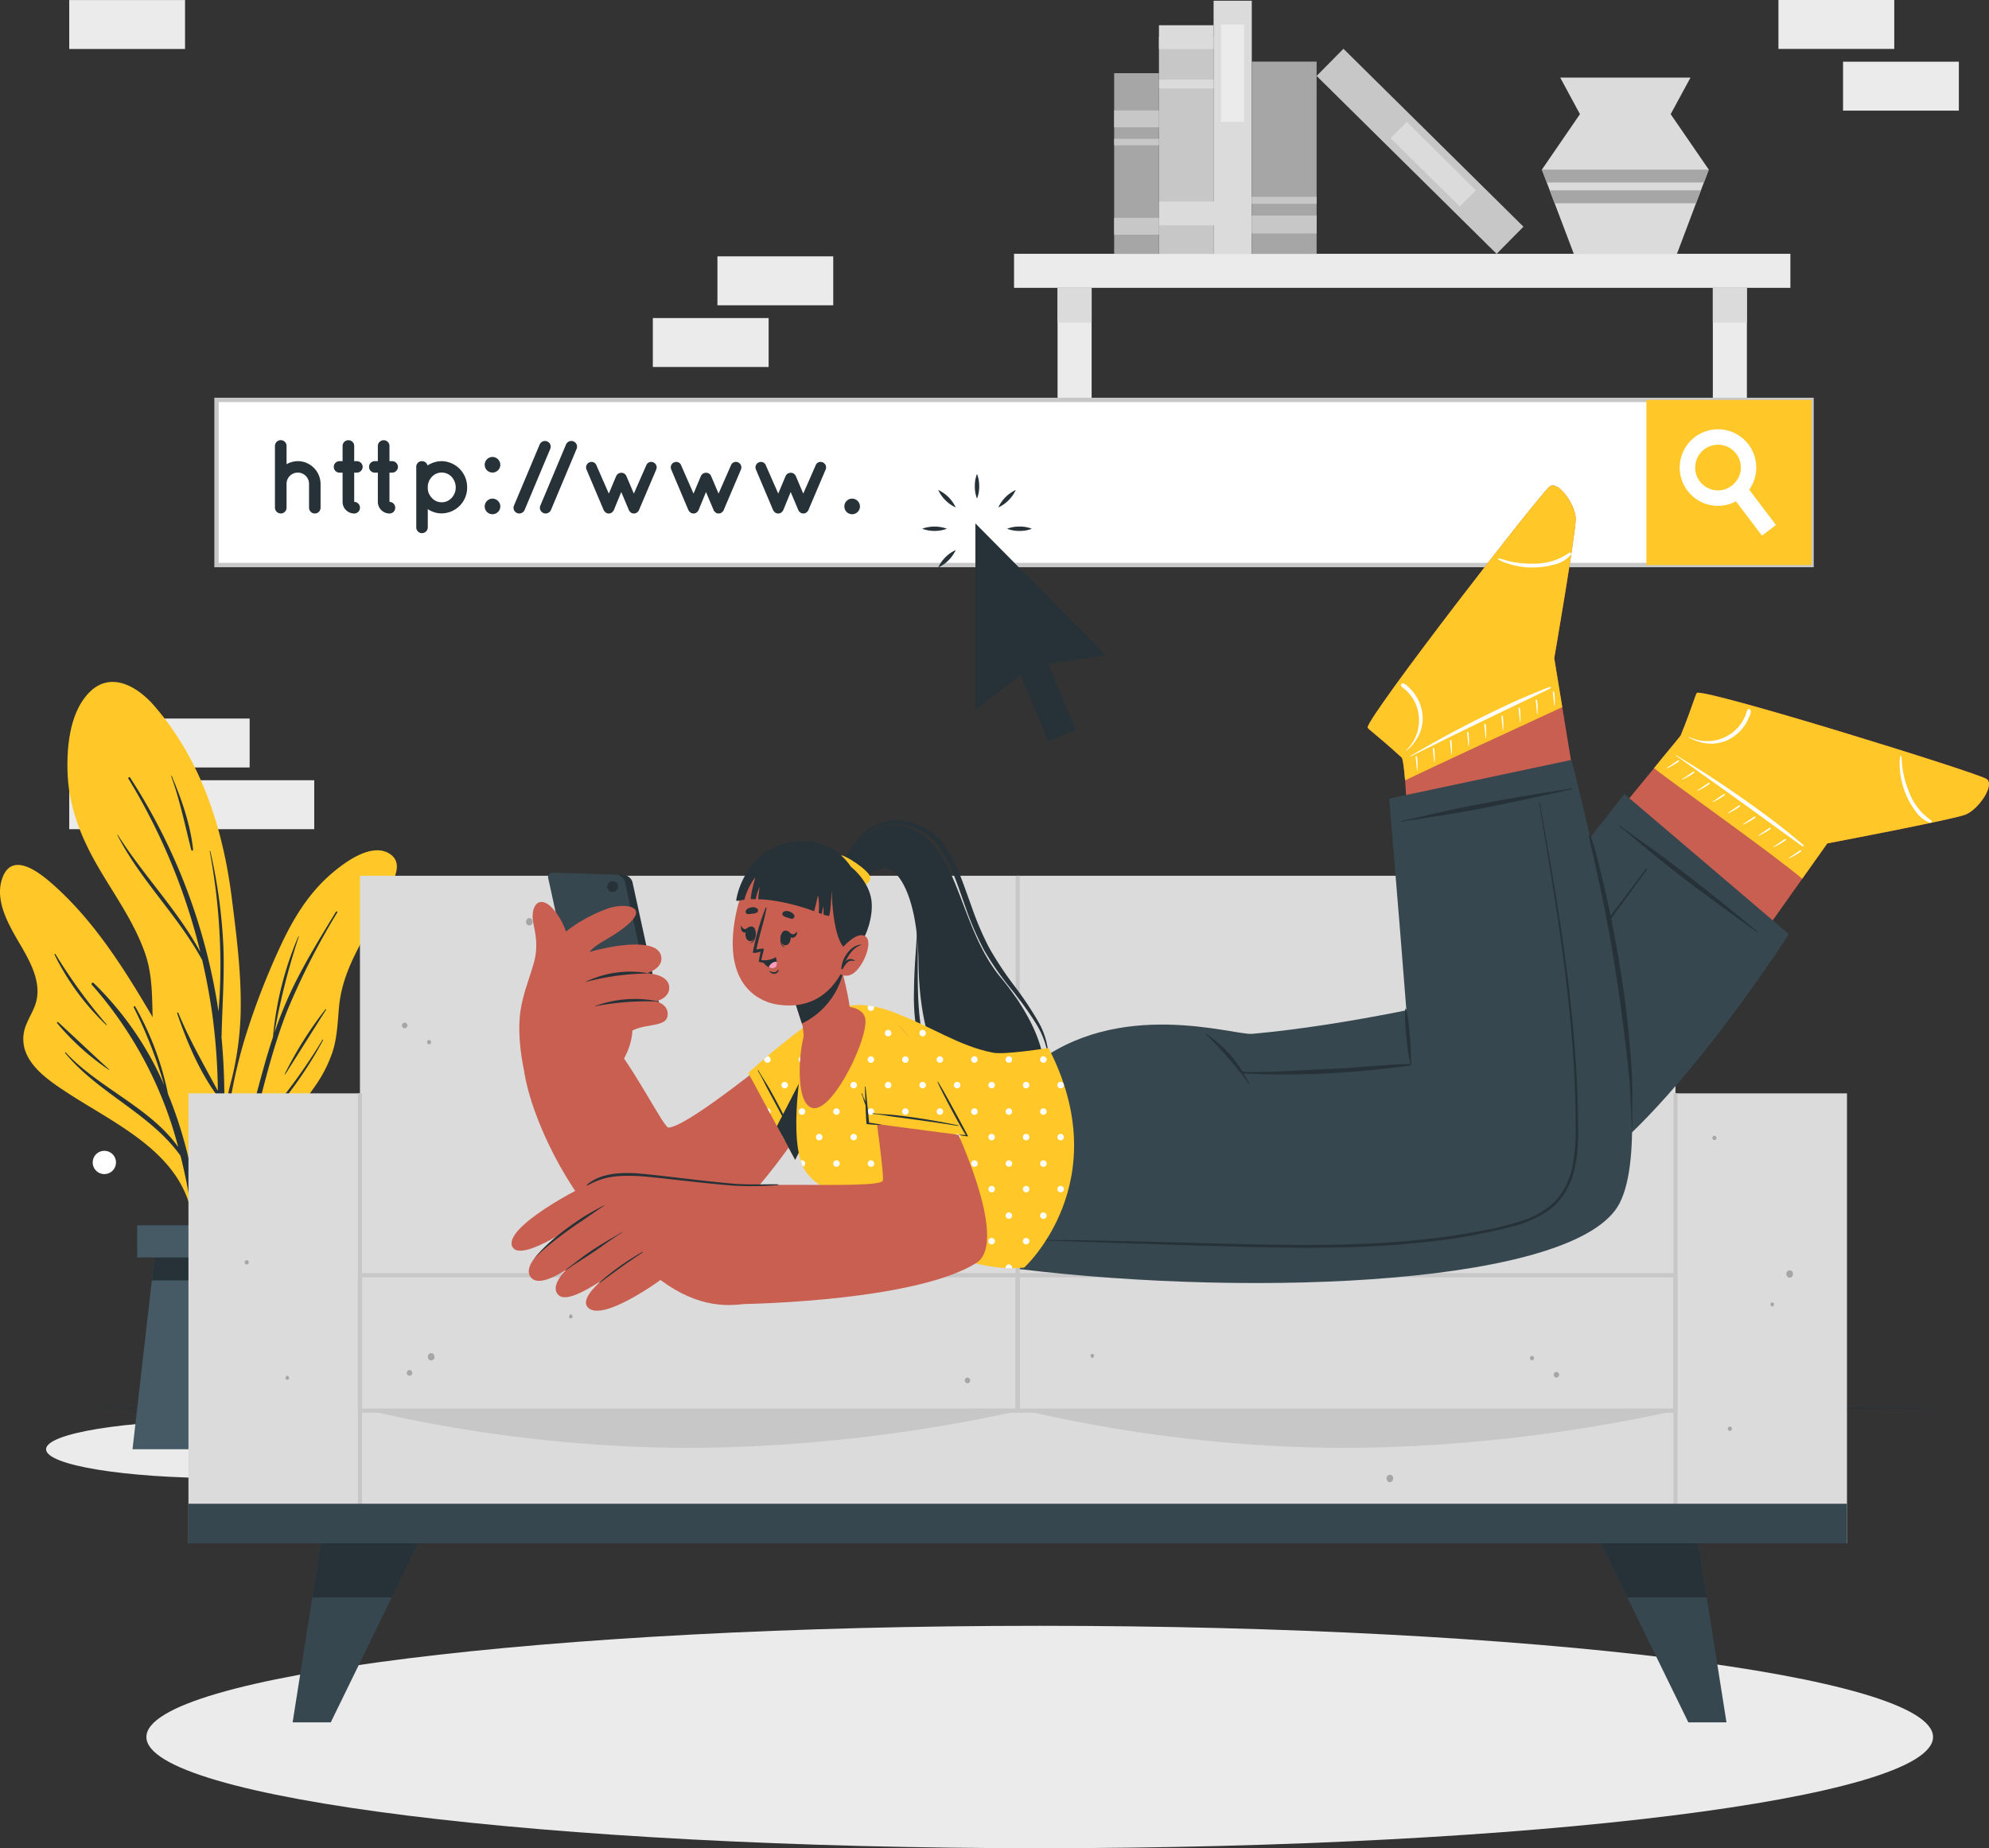 <svg xmlns="http://www.w3.org/2000/svg" xmlns:xlink="http://www.w3.org/1999/xlink" id="asset-why-focus-on-web-design-05" width="446.813" height="415.227" viewBox="0 0 446.813 415.227"><rect x="0" y="0" width="446.813" height="415.227" fill="#333333" stroke="none"/><defs><clipPath id="clip-path"><rect id="Rectangle_5713" data-name="Rectangle 5713" width="446.813" height="415.227" fill="none"></rect></clipPath></defs><rect id="Rectangle_5674" data-name="Rectangle 5674" width="26.015" height="10.993" transform="translate(30.065 161.431)" fill="#ebebeb"></rect><rect id="Rectangle_5675" data-name="Rectangle 5675" width="26.015" height="10.993" transform="translate(15.553 175.293)" fill="#ebebeb"></rect><rect id="Rectangle_5676" data-name="Rectangle 5676" width="26.015" height="10.993" transform="translate(44.577 175.293)" fill="#ebebeb"></rect><rect id="Rectangle_5677" data-name="Rectangle 5677" width="26.015" height="10.993" transform="translate(399.514 175.293)" fill="#ebebeb"></rect><rect id="Rectangle_5678" data-name="Rectangle 5678" width="26.015" height="10.993" transform="translate(399.514)" fill="#ebebeb"></rect><rect id="Rectangle_5679" data-name="Rectangle 5679" width="26.015" height="10.993" transform="translate(414.026 13.861)" fill="#ebebeb"></rect><rect id="Rectangle_5680" data-name="Rectangle 5680" width="26.015" height="10.993" transform="translate(15.553 0.012)" fill="#ebebeb"></rect><rect id="Rectangle_5681" data-name="Rectangle 5681" width="26.015" height="10.993" transform="translate(146.653 71.455)" fill="#ebebeb"></rect><rect id="Rectangle_5682" data-name="Rectangle 5682" width="26.015" height="10.993" transform="translate(161.165 57.593)" fill="#ebebeb"></rect><rect id="Rectangle_5683" data-name="Rectangle 5683" width="174.402" height="7.647" transform="translate(227.796 57.02)" fill="#ebebeb"></rect><rect id="Rectangle_5684" data-name="Rectangle 5684" width="7.651" height="25.295" transform="translate(237.574 64.67)" fill="#ebebeb"></rect><rect id="Rectangle_5685" data-name="Rectangle 5685" width="7.651" height="7.818" transform="translate(237.574 64.67)" fill="#dbdbdb"></rect><rect id="Rectangle_5686" data-name="Rectangle 5686" width="7.651" height="25.295" transform="translate(384.775 64.67)" fill="#ebebeb"></rect><rect id="Rectangle_5687" data-name="Rectangle 5687" width="7.651" height="7.818" transform="translate(384.775 64.67)" fill="#dbdbdb"></rect><rect id="Rectangle_5688" data-name="Rectangle 5688" width="12.274" height="48.742" transform="translate(260.351 8.279)" fill="#c7c7c7"></rect><rect id="Rectangle_5689" data-name="Rectangle 5689" width="12.274" height="5.356" transform="translate(260.351 5.673)" fill="#dbdbdb"></rect><rect id="Rectangle_5690" data-name="Rectangle 5690" width="12.274" height="1.987" transform="translate(260.351 17.892)" fill="#dbdbdb"></rect><rect id="Rectangle_5691" data-name="Rectangle 5691" width="13.804" height="5.356" transform="translate(260.351 45.271)" fill="#dbdbdb"></rect><rect id="Rectangle_5692" data-name="Rectangle 5692" width="8.579" height="56.858" transform="translate(272.625 0.163)" fill="#dbdbdb"></rect><rect id="Rectangle_5693" data-name="Rectangle 5693" width="5.148" height="21.869" transform="translate(274.303 5.508)" fill="#ebebeb"></rect><rect id="Rectangle_5694" data-name="Rectangle 5694" width="8.578" height="56.858" transform="translate(295.766 17.061) rotate(-45.334)" fill="#c7c7c7"></rect><rect id="Rectangle_5695" data-name="Rectangle 5695" width="5.148" height="21.869" transform="translate(312.386 31.038) rotate(-45.335)" fill="#dbdbdb"></rect><rect id="Rectangle_5696" data-name="Rectangle 5696" width="14.568" height="43.188" transform="translate(281.198 13.842)" fill="#a6a6a6"></rect><rect id="Rectangle_5697" data-name="Rectangle 5697" width="14.568" height="4.025" transform="translate(281.198 48.427)" fill="#c7c7c7"></rect><rect id="Rectangle_5698" data-name="Rectangle 5698" width="14.568" height="1.561" transform="translate(281.198 44.224)" fill="#c7c7c7"></rect><rect id="Rectangle_5699" data-name="Rectangle 5699" width="10.064" height="40.588" transform="translate(250.288 16.443)" fill="#a6a6a6"></rect><rect id="Rectangle_5700" data-name="Rectangle 5700" width="10.064" height="3.783" transform="translate(250.288 48.945)" fill="#c7c7c7"></rect><rect id="Rectangle_5701" data-name="Rectangle 5701" width="10.064" height="3.783" transform="translate(250.288 24.808)" fill="#c7c7c7"></rect><rect id="Rectangle_5702" data-name="Rectangle 5702" width="10.064" height="1.467" transform="translate(250.288 31.183)" fill="#c7c7c7"></rect><path id="Path_11483" data-name="Path 11483" d="M409.592,39.4l-1.1,2.895-.669,1.767-1.1,2.905L402.443,58.32H379.269l-4.3-11.352-1.1-2.905-.668-1.767-1.1-2.895,8.55-12.46-4.432-8.215h29.266l-4.452,8.215Z" transform="translate(-25.728 -1.295)" fill="#dbdbdb"></path><path id="Path_11484" data-name="Path 11484" d="M409.592,40.937l-1.1,2.895H373.207l-1.1-2.895Z" transform="translate(-25.728 -2.83)" fill="#a6a6a6"></path><path id="Path_11485" data-name="Path 11485" d="M407.957,45.945l-1.1,2.905H375.1l-1.1-2.905Z" transform="translate(-25.859 -3.177)" fill="#a6a6a6"></path><path id="Path_11486" data-name="Path 11486" d="M12.221,339.776l54.105-.239,54.105-.087,108.21-.165,108.211.164,54.105.087,54.1.24-54.1.24-54.105.087-108.211.164-108.21-.165-54.105-.087Z" transform="translate(-0.845 -23.458)" fill="#263238"></path><g id="Group_14963" data-name="Group 14963"><g id="Group_14962" data-name="Group 14962" clip-path="url(#clip-path)"><path id="Path_11487" data-name="Path 11487" d="M90.132,349.3c0,3.578-17.688,6.478-39.507,6.478s-39.507-2.9-39.507-6.478,17.687-6.478,39.507-6.478,39.507,2.9,39.507,6.478" transform="translate(-0.769 -23.703)" fill="#ebebeb"></path><path id="Path_11488" data-name="Path 11488" d="M436.683,417.373c0,13.8-89.846,24.983-200.677,24.983S35.331,431.171,35.331,417.373s89.846-24.983,200.676-24.983,200.677,11.185,200.677,24.983" transform="translate(-2.443 -27.13)" fill="#ebebeb"></path><path id="Path_11489" data-name="Path 11489" d="M53.272,253.447a67.285,67.285,0,0,0-2.163,12.235c.111.2.089.961-.033.755-.024.672-1.047.549-1.048-.113.01-.433.021-.866.042-1.285-2.39-2.969-5.862-4.849-8.667-7.428a16.221,16.221,0,0,1-4.75-7.56c-2.327-8.021-.146-16.519-2.945-24.519-2.412-6.9-6.74-12.894-10.4-19.144-3.865-6.609-6.718-13.554-7-21.294-.227-5.928.479-13.826,4.994-18.266,4.785-4.712,10.716-1.181,14.383,3.021C46.3,182.041,51.216,197.449,53.2,213.2c1.1,8.719,2.233,17.492,1.971,26.293a70.829,70.829,0,0,1-1.9,13.95" transform="translate(-1.124 -11.379)" fill="#ffc727"></path><path id="Path_11490" data-name="Path 11490" d="M51.989,270.472a150.111,150.111,0,0,0-.291-24.7c.014-.03.04-.049.041-.089.134-6.677.664-13.328.4-20.013A118.9,118.9,0,0,0,49.2,204.2c-.019-.081-.145-.062-.129.021a140.057,140.057,0,0,1,2.323,20.992q.2,5.659-.09,11.317c-.065,1.227-.179,2.462-.26,3.7l0-.012a132.106,132.106,0,0,0-19.866-52.57c-.139-.217-.523.015-.387.237a137.32,137.32,0,0,1,16.17,38.979c-5.109-9.464-12.824-17.248-18.55-26.342-.031-.049-.114,0-.087.053,5.143,10.125,13.639,18.11,19.055,28.086.939,4.065,1.709,8.169,2.282,12.3a137.781,137.781,0,0,1,1.232,17.086c-3.111-5.817-6.341-11.381-8.887-17.532-.068-.164-.3-.052-.248.111,2.165,6.39,5.077,13.274,9.151,18.723.022,4.044-.1,8.09-.335,12.13-.636,10.785-2.478,21.425-3.329,32.174a.248.248,0,0,0,.492.053,247.053,247.053,0,0,0,4.254-33.234" transform="translate(-1.958 -12.968)" fill="#263238"></path><path id="Path_11491" data-name="Path 11491" d="M41.435,187.281c-.033-.078-.148-.025-.12.054,1.97,5.446,3.083,10.966,4.506,16.549a.206.206,0,0,0,.407-.066c-.579-5.664-2.6-11.316-4.793-16.537" transform="translate(-2.856 -12.946)" fill="#263238"></path><path id="Path_11492" data-name="Path 11492" d="M92.29,211.353a82.245,82.245,0,0,1-4.53,9.307C84.213,227.1,80.513,233,79.843,240.5c-.3,3.348-.4,6.713-1.425,9.94a29.825,29.825,0,0,1-3.962,7.781c-3.844,5.6-8.65,10.427-12.212,16.237a68.346,68.346,0,0,0-8.114,19.566c-.088.377-.682.276-.594-.1a.353.353,0,0,0,.022-.086.129.129,0,0,1-.035-.08c-.564-16.082.719-32.29,5.624-47.7a164.993,164.993,0,0,1,7.794-19.84c2.628-5.586,5.9-10.957,10.516-15.13,2.993-2.7,9.485-7.806,13.746-5.1,2.045,1.3,1.892,3.354,1.087,5.361" transform="translate(-3.692 -14.189)" fill="#ffc727"></path><path id="Path_11493" data-name="Path 11493" d="M75.827,248.832a131.648,131.648,0,0,1-9.346,13.434c-1.557,2.033-3.136,4.049-4.691,6.085-.734.962-1.557,1.919-2.231,2.952.424-1.691.839-3.385,1.27-5.074,2.075-8.125,4.07-16.323,7.161-24.135A162.759,162.759,0,0,1,79.155,220.2c.109-.187-.192-.321-.3-.141-3.4,5.589-6.847,11.17-9.7,17.062a89.97,89.97,0,0,0-4.119,10.123,156.059,156.059,0,0,1,5.484-21.629c.021-.063-.07-.11-.1-.046a74.018,74.018,0,0,0-5.69,22.5.067.067,0,0,0,.011.036q-1.044,3.132-1.936,6.321c-2.533,9-4.758,18.089-6.819,27.213a97.346,97.346,0,0,1,1.551-17.885c.026-.136-.178-.168-.21-.035a56.692,56.692,0,0,0-1.553,18.853q-1.17,5.2-2.28,10.417c-1.581,7.413-3.523,14.958-4.447,22.486a.151.151,0,0,0,.3.05c1.1-4.058,1.769-8.264,2.671-12.372s1.838-8.235,2.8-12.343c1.4-5.984,2.861-11.951,4.351-17.912,1-2.187,2.922-4.126,4.365-5.959,1.582-2.012,3.167-4.024,4.707-6.068A90.5,90.5,0,0,0,75.969,248.9c.047-.091-.092-.153-.142-.067" transform="translate(-3.391 -15.209)" fill="#263238"></path><path id="Path_11494" data-name="Path 11494" d="M77.873,243.584a83.852,83.852,0,0,0-9.146,14.533c-.032.065.07.134.111.07,3.078-4.824,6.1-9.684,9.176-14.512.052-.081-.084-.165-.141-.09" transform="translate(-4.751 -16.84)" fill="#263238"></path><path id="Path_11495" data-name="Path 11495" d="M4.662,226.846c2.084,3.59,4.463,7.9,3.567,12.21-.566,2.728-2.564,4.943-2.924,7.726-.807,6.143,5.314,10.2,9.744,13.1,11.042,7.245,26.188,13.705,28.2,28.5.076.524.982.393.915-.12a.308.308,0,0,0-.021-.1c.021-.033.055-.044.055-.087a56.684,56.684,0,0,0-.207-22.6C42.34,257.856,39.011,251,35.082,244.3c-6.645-11.337-13.682-22.947-23.731-31.632-2.783-2.4-8.478-6.722-10.694-1.3-2.149,5.271,1.451,11.1,4,15.473" transform="translate(0 -14.434)" fill="#ffc727"></path><path id="Path_11496" data-name="Path 11496" d="M15.855,252.845c7.321,7.926,18.961,12.369,25.264,21.248A88.884,88.884,0,0,0,21.7,237.621a.286.286,0,0,1,.4-.4A71.887,71.887,0,0,1,37.972,260.2a102.658,102.658,0,0,0-6.833-17.473c-.1-.215.2-.4.324-.19a66.612,66.612,0,0,1,7.365,19.642c8.3,20.1,9.074,43.681,7.333,64.87-.025.3-.487.311-.478,0,.477-16.7.207-33.689-3.8-50-.084-.341-.176-.676-.263-1.016-6.856-9.557-18.446-13.986-25.9-23.062-.072-.087.047-.213.127-.127" transform="translate(-1.086 -16.395)" fill="#263238"></path><path id="Path_11497" data-name="Path 11497" d="M14.022,246.7c3.844,3.526,7.627,7.132,11.477,10.656.038.035-.013.1-.058.074a56.2,56.2,0,0,1-11.649-10.5.162.162,0,0,1,.229-.229" transform="translate(-0.951 -17.053)" fill="#263238"></path><path id="Path_11498" data-name="Path 11498" d="M13.374,230.283a120.744,120.744,0,0,0,11.5,15.817.068.068,0,0,1-.1.1A55.724,55.724,0,0,1,13.167,230.4a.12.12,0,0,1,.207-.12" transform="translate(-0.909 -15.918)" fill="#263238"></path><path id="Path_11499" data-name="Path 11499" d="M31.979,346.414H65.645l-4.537-45.295H37.164Z" transform="translate(-2.211 -20.82)" fill="#455a64"></path><path id="Path_11500" data-name="Path 11500" d="M36.642,308.481h25.53l-.739-7.363H37.484Z" transform="translate(-2.533 -20.819)" fill="#263238"></path><rect id="Rectangle_5703" data-name="Rectangle 5703" width="31.557" height="7.232" transform="translate(30.823 275.281)" fill="#455a64"></rect><rect id="Rectangle_5704" data-name="Rectangle 5704" width="295.525" height="149.972" transform="translate(80.859 196.755)" fill="#dbdbdb"></rect><rect id="Rectangle_5705" data-name="Rectangle 5705" width="38.525" height="101.09" transform="translate(42.335 245.636)" fill="#dbdbdb"></rect><rect id="Rectangle_5706" data-name="Rectangle 5706" width="38.525" height="101.09" transform="translate(376.384 245.636)" fill="#dbdbdb"></rect><rect id="Rectangle_5707" data-name="Rectangle 5707" width="0.917" height="120.16" transform="translate(228.165 196.757)" fill="#c7c7c7"></rect><rect id="Rectangle_5708" data-name="Rectangle 5708" width="0.917" height="101.089" transform="translate(80.403 245.636)" fill="#c7c7c7"></rect><rect id="Rectangle_5709" data-name="Rectangle 5709" width="0.917" height="101.089" transform="translate(375.926 245.636)" fill="#c7c7c7"></rect><path id="Path_11501" data-name="Path 11501" d="M235.063,338.631H86.374V307.28H235.063Zm-147.749-.94H234.123V308.22H87.314Z" transform="translate(-5.972 -21.246)" fill="#c7c7c7"></path><path id="Path_11502" data-name="Path 11502" d="M393.786,338.631H245.1V307.28H393.786Zm-147.749-.94H392.846V308.22H246.037Z" transform="translate(-16.946 -21.246)" fill="#c7c7c7"></path><path id="Path_11503" data-name="Path 11503" d="M97.613,246.818a.638.638,0,0,0,0,1.275.638.638,0,0,0,0-1.275" transform="translate(-6.706 -17.065)" fill="#a6a6a6"></path><path id="Path_11504" data-name="Path 11504" d="M98.784,330.665a.638.638,0,0,0,0,1.275.638.638,0,0,0,0-1.275" transform="translate(-6.787 -22.862)" fill="#a6a6a6"></path><path id="Path_11505" data-name="Path 11505" d="M138.073,317.546a1.858,1.858,0,0,0-.1-.192.289.289,0,0,0-.5,0,1.693,1.693,0,0,0-.1.192c-.362.756,1.055.756.693,0" transform="translate(-9.494 -21.932)" fill="#a6a6a6"></path><path id="Path_11506" data-name="Path 11506" d="M69.659,332.366a1.86,1.86,0,0,0-.1-.192.289.289,0,0,0-.5,0,1.691,1.691,0,0,0-.1.192c-.362.756,1.055.756.693,0" transform="translate(-4.764 -22.957)" fill="#a6a6a6"></path><path id="Path_11507" data-name="Path 11507" d="M103.517,251a.488.488,0,0,0,0,.975.488.488,0,0,0,0-.975" transform="translate(-7.125 -17.354)" fill="#a6a6a6"></path><path id="Path_11508" data-name="Path 11508" d="M317.458,268.054a.488.488,0,0,0,0,.975.488.488,0,0,0,0-.975" transform="translate(-21.917 -18.533)" fill="#a6a6a6"></path><path id="Path_11509" data-name="Path 11509" d="M59.5,304.143a.488.488,0,0,0,0,.975.488.488,0,0,0,0-.975" transform="translate(-4.081 -21.029)" fill="#a6a6a6"></path><path id="Path_11510" data-name="Path 11510" d="M128.17,221.775a.678.678,0,0,0-.952,0,.938.938,0,0,0-.233.921.74.74,0,0,0,1.417,0,.94.94,0,0,0-.232-.921" transform="translate(-8.778 -15.32)" fill="#a6a6a6"></path><path id="Path_11511" data-name="Path 11511" d="M104.479,326.772a.678.678,0,0,0-.952,0,.938.938,0,0,0-.233.921.74.74,0,0,0,1.417,0,.94.94,0,0,0-.232-.921" transform="translate(-7.14 -22.58)" fill="#a6a6a6"></path><path id="Path_11512" data-name="Path 11512" d="M375.559,332.389a.638.638,0,0,0,0-1.275.638.638,0,0,0,0,1.275" transform="translate(-25.924 -22.893)" fill="#a6a6a6"></path><path id="Path_11513" data-name="Path 11513" d="M233.433,333.76a.638.638,0,0,0,0-1.275.638.638,0,0,0,0,1.275" transform="translate(-16.097 -22.988)" fill="#a6a6a6"></path><path id="Path_11514" data-name="Path 11514" d="M371.616,223.512a.638.638,0,0,0,0-1.275.638.638,0,0,0,0,1.275" transform="translate(-25.651 -15.366)" fill="#a6a6a6"></path><path id="Path_11515" data-name="Path 11515" d="M199.359,242.276a.638.638,0,0,0,0-1.275.638.638,0,0,0,0,1.275" transform="translate(-13.741 -16.663)" fill="#a6a6a6"></path><path id="Path_11516" data-name="Path 11516" d="M325.032,261.689a1.86,1.86,0,0,0,.1.192.289.289,0,0,0,.5,0,1.7,1.7,0,0,0,.1-.192c.362-.756-1.055-.756-.693,0" transform="translate(-22.469 -18.054)" fill="#a6a6a6"></path><path id="Path_11517" data-name="Path 11517" d="M263.215,327.342a1.864,1.864,0,0,0,.1.192.289.289,0,0,0,.5,0,1.7,1.7,0,0,0,.1-.192c.362-.756-1.055-.756-.693,0" transform="translate(-18.195 -22.593)" fill="#a6a6a6"></path><path id="Path_11518" data-name="Path 11518" d="M427.314,314.939a1.88,1.88,0,0,0,.1.192.289.289,0,0,0,.5,0,1.864,1.864,0,0,0,.1-.192c.361-.756-1.056-.756-.694,0" transform="translate(-29.541 -21.736)" fill="#a6a6a6"></path><path id="Path_11519" data-name="Path 11519" d="M369.677,328.233a.488.488,0,0,0,0-.975.488.488,0,0,0,0,.975" transform="translate(-25.527 -22.627)" fill="#a6a6a6"></path><path id="Path_11520" data-name="Path 11520" d="M413.7,275.087a.488.488,0,0,0,0-.975.488.488,0,0,0,0,.975" transform="translate(-28.571 -18.952)" fill="#a6a6a6"></path><path id="Path_11521" data-name="Path 11521" d="M417.428,345.284a.488.488,0,0,0,0-.975.488.488,0,0,0,0,.975" transform="translate(-28.829 -23.806)" fill="#a6a6a6"></path><path id="Path_11522" data-name="Path 11522" d="M334.885,357.4a.678.678,0,0,0,.952,0,.938.938,0,0,0,.233-.921.74.74,0,0,0-1.417,0,.94.94,0,0,0,.232.921" transform="translate(-23.136 -24.611)" fill="#a6a6a6"></path><path id="Path_11523" data-name="Path 11523" d="M368.676,252.408a.679.679,0,0,0,.953,0,.94.94,0,0,0,.232-.921.74.74,0,0,0-1.417,0,.94.94,0,0,0,.232.921" transform="translate(-25.472 -17.352)" fill="#a6a6a6"></path><path id="Path_11524" data-name="Path 11524" d="M178.479,285.986a.676.676,0,0,0,.951,0,.936.936,0,0,0,.233-.921.739.739,0,0,0-1.416,0,.938.938,0,0,0,.232.921" transform="translate(-12.322 -19.673)" fill="#a6a6a6"></path><path id="Path_11525" data-name="Path 11525" d="M431.369,308.058a.678.678,0,0,0,.952,0,.937.937,0,0,0,.233-.921.74.74,0,0,0-1.417,0,.94.94,0,0,0,.232.921" transform="translate(-29.807 -21.199)" fill="#a6a6a6"></path><path id="Path_11526" data-name="Path 11526" d="M87.36,340.043a324.748,324.748,0,0,0,73.373,8.777,354.558,354.558,0,0,0,74.389-8.392Z" transform="translate(-6.04 -23.511)" fill="#c7c7c7"></path><path id="Path_11527" data-name="Path 11527" d="M245.6,340.043a324.748,324.748,0,0,0,73.373,8.777,354.558,354.558,0,0,0,74.389-8.392Z" transform="translate(-16.981 -23.511)" fill="#c7c7c7"></path><rect id="Rectangle_5710" data-name="Rectangle 5710" width="372.573" height="8.887" transform="translate(42.336 337.839)" fill="#37474f"></rect><path id="Path_11528" data-name="Path 11528" d="M98.827,372.48l-9.8,20.06L79.189,412.7H70.621L73.8,392.54l3.164-20.06Z" transform="translate(-4.883 -25.753)" fill="#37474f"></path><path id="Path_11529" data-name="Path 11529" d="M77.3,372.48H99.157l-5.941,12.164H75.383Z" transform="translate(-5.212 -25.753)" fill="#263238"></path><path id="Path_11530" data-name="Path 11530" d="M414.55,412.7h-8.567L396.14,392.54l-9.8-20.06H408.2l3.165,20.06Z" transform="translate(-26.712 -25.754)" fill="#37474f"></path><path id="Path_11531" data-name="Path 11531" d="M410.119,384.645H392.285l-5.942-12.164H408.2Z" transform="translate(-26.712 -25.754)" fill="#263238"></path><rect id="Rectangle_5711" data-name="Rectangle 5711" width="358.308" height="37.098" transform="translate(48.642 89.846)" fill="#fff"></rect><path id="Path_11532" data-name="Path 11532" d="M411.018,134.072H51.728V95.991h359.29ZM52.71,133.089H410.035V96.974H52.71Z" transform="translate(-3.577 -6.637)" fill="#c7c7c7"></path><rect id="Rectangle_5712" data-name="Rectangle 5712" width="37.098" height="37.098" transform="translate(369.852 89.846)" fill="#ffc727"></rect><path id="Path_11533" data-name="Path 11533" d="M427.764,125.9l-3.15,2.387-5.836-7.706-2.135-2.818a4.986,4.986,0,0,0,1.224-.693,5.13,5.13,0,0,0,1.618-2.1l2.268,2.989Z" transform="translate(-28.807 -7.95)" fill="#fff"></path><path id="Path_11534" data-name="Path 11534" d="M420.783,106.974A8.6,8.6,0,1,0,418,119.8a8.7,8.7,0,0,0,2.974-2.619,8.6,8.6,0,0,0-.191-10.205m-3.7,9.313a4.953,4.953,0,0,1-1.224.693,5.131,5.131,0,1,1,1.224-.693" transform="translate(-28.027 -7.164)" fill="#fff"></path><path id="Path_11535" data-name="Path 11535" d="M68.962,121.412a1.3,1.3,0,0,1-1.317,1.293,1.334,1.334,0,0,1-1.246-.963,1.413,1.413,0,0,1-.047-.33V107.538a1.305,1.305,0,0,1,2.61,0v4.092a5.355,5.355,0,0,1,2.516-.682A5.143,5.143,0,0,1,76.6,116.1v5.314a1.293,1.293,0,0,1-2.587,0V116.1a2.528,2.528,0,1,0-5.055,0Z" transform="translate(-4.588 -7.346)" fill="#263238"></path><path id="Path_11536" data-name="Path 11536" d="M87.04,112.241a1.325,1.325,0,0,1-1.317,1.293h-.587V120.1a1.3,1.3,0,0,1,1.293,1.317,1.275,1.275,0,0,1-1.293,1.293,2.619,2.619,0,0,1-2.61-2.61v-6.562h-.682a1.288,1.288,0,0,1-1.293-1.293,1.274,1.274,0,0,1,1.293-1.293h.682v-3.41a1.294,1.294,0,0,1,1.316-1.294,1.275,1.275,0,0,1,1.294,1.294v3.41h.587a1.31,1.31,0,0,1,1.317,1.293" transform="translate(-5.569 -7.346)" fill="#263238"></path><path id="Path_11537" data-name="Path 11537" d="M95.553,112.241a1.325,1.325,0,0,1-1.317,1.293h-.587V120.1a1.3,1.3,0,0,1,1.293,1.317,1.275,1.275,0,0,1-1.293,1.293,2.619,2.619,0,0,1-2.61-2.61v-6.562h-.682a1.288,1.288,0,0,1-1.293-1.293,1.274,1.274,0,0,1,1.293-1.293h.682v-3.41a1.294,1.294,0,0,1,1.316-1.294,1.275,1.275,0,0,1,1.294,1.294v3.41h.587a1.31,1.31,0,0,1,1.317,1.293" transform="translate(-6.158 -7.346)" fill="#263238"></path><path id="Path_11538" data-name="Path 11538" d="M100.455,126.206V112.543A1.255,1.255,0,0,1,101.7,111.3a1.292,1.292,0,0,1,1.294.964,5.958,5.958,0,0,1,3.2-.964,5.834,5.834,0,0,1,5.691,5.9,5.772,5.772,0,0,1-5.691,5.832,5.44,5.44,0,0,1-3.151-.964v4.139a1.325,1.325,0,0,1-1.34,1.27,1.292,1.292,0,0,1-1.246-1.27m2.587-9.006a3.135,3.135,0,0,0,.918,2.351,2.907,2.907,0,0,0,2.233.988,3,3,0,0,0,2.211-.988,3.424,3.424,0,0,0,.917-2.351,3.625,3.625,0,0,0-.917-2.376,3.071,3.071,0,0,0-2.211-.964,2.969,2.969,0,0,0-2.233.964,3.3,3.3,0,0,0-.918,2.376" transform="translate(-6.946 -7.695)" fill="#263238"></path><path id="Path_11539" data-name="Path 11539" d="M118.717,110.287a1.776,1.776,0,0,1,1.764,1.763,1.756,1.756,0,0,1-1.764,1.74,1.736,1.736,0,0,1-1.741-1.74,1.756,1.756,0,0,1,1.741-1.763m0,9.359a1.777,1.777,0,0,1,1.764,1.764,1.757,1.757,0,0,1-1.764,1.74,1.737,1.737,0,0,1-1.741-1.74,1.757,1.757,0,0,1,1.741-1.764" transform="translate(-8.088 -7.625)" fill="#263238"></path><path id="Path_11540" data-name="Path 11540" d="M124.037,120.931l5.762-13.71a1.3,1.3,0,0,1,1.716-.681,1.269,1.269,0,0,1,.659,1.669l-5.762,13.733a1.3,1.3,0,0,1-1.2.776,1.117,1.117,0,0,1-.47-.094,1.27,1.27,0,0,1-.706-1.693" transform="translate(-8.569 -7.359)" fill="#263238"></path><path id="Path_11541" data-name="Path 11541" d="M130.4,120.931l5.761-13.71a1.3,1.3,0,0,1,1.716-.681,1.269,1.269,0,0,1,.659,1.669l-5.762,13.733a1.3,1.3,0,0,1-1.2.776,1.117,1.117,0,0,1-.47-.094,1.27,1.27,0,0,1-.706-1.693" transform="translate(-9.009 -7.359)" fill="#263238"></path><path id="Path_11542" data-name="Path 11542" d="M157.195,113.19l-3.88,9.124a1.59,1.59,0,0,1-.094.188.024.024,0,0,1-.024.024.627.627,0,0,1-.117.141.072.072,0,0,1-.047.023.658.658,0,0,1-.141.118c0,.023-.023.023-.023.047a.625.625,0,0,1-.212.117.023.023,0,0,0-.023.024.73.73,0,0,0-.188.047H152.4a.7.7,0,0,1-.235.024.629.629,0,0,1-.211-.024H151.9a.344.344,0,0,0-.165-.047l-.023-.024h-.024a.565.565,0,0,1-.211-.141v-.023c-.07-.024-.094-.071-.141-.118,0,0-.047,0-.047-.023a.626.626,0,0,1-.117-.141.024.024,0,0,1-.024-.024,1.435,1.435,0,0,1-.093-.188l-1.717-4.069-1.67,4.069a1.9,1.9,0,0,1-.117.188v.024l-.141.141a.023.023,0,0,1-.024.023l-.141.142a.837.837,0,0,1-.211.141h-.047a.023.023,0,0,0-.023.024.253.253,0,0,0-.141.047h-.047a.85.85,0,0,1-.235.024.708.708,0,0,1-.236-.024h-.07A.338.338,0,0,0,146.1,123c-.023-.024-.023-.024-.047-.024a.424.424,0,0,1-.212-.141c-.023,0-.023,0-.023-.023a.864.864,0,0,0-.142-.118l-.047-.023c-.024-.047-.071-.094-.094-.141-.023,0-.023,0-.023-.024a1.274,1.274,0,0,0-.118-.188l-3.857-9.124a1.217,1.217,0,0,1,.682-1.622,1.168,1.168,0,0,1,1.552.706l2.775,6.325,1.647-3.926a1.254,1.254,0,0,1,1.151-.753,1.208,1.208,0,0,1,1.152.753l1.67,3.926,2.775-6.325a1.178,1.178,0,0,1,1.575-.706,1.235,1.235,0,0,1,.682,1.622" transform="translate(-9.778 -7.707)" fill="#263238"></path><path id="Path_11543" data-name="Path 11543" d="M177.638,113.19l-3.88,9.124a1.484,1.484,0,0,1-.095.188.023.023,0,0,1-.023.024.627.627,0,0,1-.117.141.075.075,0,0,1-.047.023.633.633,0,0,1-.141.118c0,.023-.023.023-.023.047a.625.625,0,0,1-.212.117.023.023,0,0,0-.023.024.721.721,0,0,0-.188.047h-.047a.7.7,0,0,1-.235.024.629.629,0,0,1-.211-.024h-.047a.344.344,0,0,0-.165-.047l-.023-.024h-.024a.558.558,0,0,1-.211-.141v-.023c-.07-.024-.094-.071-.141-.118,0,0-.047,0-.047-.023a.626.626,0,0,1-.117-.141.024.024,0,0,1-.024-.024,1.323,1.323,0,0,1-.093-.188l-1.717-4.069-1.67,4.069a1.9,1.9,0,0,1-.117.188v.024l-.141.141a.023.023,0,0,1-.024.023l-.141.142a.823.823,0,0,1-.212.141h-.047a.023.023,0,0,0-.023.024.253.253,0,0,0-.141.047h-.047a.85.85,0,0,1-.235.024.708.708,0,0,1-.236-.024h-.071a.33.33,0,0,0-.141-.047c-.023-.024-.023-.024-.047-.024a.425.425,0,0,1-.211-.141c-.023,0-.023,0-.023-.023a.864.864,0,0,0-.141-.118l-.047-.023c-.024-.047-.071-.094-.095-.141-.023,0-.023,0-.023-.024a1.2,1.2,0,0,0-.117-.188l-3.857-9.124a1.216,1.216,0,0,1,.682-1.622,1.168,1.168,0,0,1,1.552.706l2.775,6.325,1.647-3.926a1.254,1.254,0,0,1,1.151-.753,1.208,1.208,0,0,1,1.152.753l1.67,3.926,2.775-6.325a1.178,1.178,0,0,1,1.575-.706,1.235,1.235,0,0,1,.682,1.622" transform="translate(-11.192 -7.707)" fill="#263238"></path><path id="Path_11544" data-name="Path 11544" d="M198.08,113.19l-3.88,9.124a1.453,1.453,0,0,1-.094.188.024.024,0,0,1-.024.024.625.625,0,0,1-.117.141.071.071,0,0,1-.046.023.683.683,0,0,1-.142.118c0,.023-.022.023-.022.047a.63.63,0,0,1-.213.117.023.023,0,0,0-.023.024.739.739,0,0,0-.188.047h-.047a.7.7,0,0,1-.235.024.631.631,0,0,1-.211-.024h-.047a.343.343,0,0,0-.164-.047l-.024-.024h-.024a.558.558,0,0,1-.211-.141v-.023c-.07-.024-.094-.071-.14-.118,0,0-.048,0-.048-.023a.6.6,0,0,1-.116-.141.024.024,0,0,1-.025-.024,1.322,1.322,0,0,1-.093-.188l-1.717-4.069-1.669,4.069a2.135,2.135,0,0,1-.118.188v.024l-.141.141a.023.023,0,0,1-.024.023c-.047.047-.092.094-.141.142a.851.851,0,0,1-.21.141h-.048a.023.023,0,0,0-.023.024.256.256,0,0,0-.141.047h-.046a.866.866,0,0,1-.236.024.708.708,0,0,1-.236-.024h-.07a.338.338,0,0,0-.142-.047c-.023-.024-.023-.024-.047-.024a.424.424,0,0,1-.212-.141c-.023,0-.023,0-.023-.023a.825.825,0,0,0-.141-.118l-.047-.023c-.024-.047-.071-.094-.094-.141-.022,0-.022,0-.022-.024a1.353,1.353,0,0,0-.119-.188l-3.857-9.124a1.216,1.216,0,0,1,.683-1.622,1.167,1.167,0,0,1,1.551.706l2.775,6.325,1.647-3.926a1.254,1.254,0,0,1,1.151-.753,1.208,1.208,0,0,1,1.152.753l1.67,3.926,2.775-6.325a1.178,1.178,0,0,1,1.575-.706,1.235,1.235,0,0,1,.682,1.622" transform="translate(-12.605 -7.707)" fill="#263238"></path><path id="Path_11545" data-name="Path 11545" d="M205.508,120.341a1.777,1.777,0,0,1,1.764,1.764,1.757,1.757,0,0,1-1.764,1.74,1.736,1.736,0,0,1-1.74-1.74,1.756,1.756,0,0,1,1.74-1.764" transform="translate(-14.089 -8.32)" fill="#263238"></path><path id="Path_11546" data-name="Path 11546" d="M472.2,186.586c-1.892-1.361-62.316-20.11-65.067-19.369-.3.085-.936,2.8-3.665,9.546-.132.321-28.881,35.173-28.881,35.173L413.933,232.7,436.39,201.04s28.091-5.326,31.031-6.459c2.925-1.146,6.67-6.634,4.777-8" transform="translate(-25.899 -11.56)" fill="#c95f50"></path><path id="Path_11547" data-name="Path 11547" d="M473.9,186.586c-1.892-1.361-62.316-20.11-65.067-19.369-.3.085-.936,2.8-3.665,9.546-.132.321-4.067,4.887-6,7.372,2.5,2.15,26.647,19.193,33.279,24.858l5.64-7.952s28.091-5.326,31.031-6.459c2.925-1.146,6.67-6.634,4.777-8" transform="translate(-27.599 -11.56)" fill="#ffc727"></path><path id="Path_11548" data-name="Path 11548" d="M420.922,173.363a9.238,9.238,0,0,1-1.162,1.924,9.525,9.525,0,0,1-3.462,2.8,8.924,8.924,0,0,1-4.419.8,10.743,10.743,0,0,1-4.27-1.361c-.074-.039-.006-.153.068-.112a9.238,9.238,0,0,0,8.352-.151,9.051,9.051,0,0,0,3.1-2.654,9.8,9.8,0,0,0,1.011-1.736,8.2,8.2,0,0,0,.357-.937c.1-.325.129-.6.442-.777a.326.326,0,0,1,.434.125c.341.522-.224,1.568-.448,2.071" transform="translate(-28.18 -11.832)" fill="#fff"></path><path id="Path_11549" data-name="Path 11549" d="M465.276,197.454a6.862,6.862,0,0,1-3.266-2.57,17.878,17.878,0,0,1-2.188-3.858,17.491,17.491,0,0,1-1.185-4.2,18.811,18.811,0,0,1-.192-2.12,7.24,7.24,0,0,1,.125-2.161.128.128,0,0,1,.246,0,18.033,18.033,0,0,1,.174,1.908,21.176,21.176,0,0,0,.336,2.107,22.612,22.612,0,0,0,1.217,3.963,13.4,13.4,0,0,0,4.968,6.39.3.3,0,0,1-.235.532" transform="translate(-31.696 -12.615)" fill="#fff"></path><path id="Path_11550" data-name="Path 11550" d="M432.833,202.727c-7.347-5.3-14.657-10.656-22.058-15.883-2.1-1.482-4.18-2.988-6.3-4.436-.071-.048.011-.145.081-.1a251.576,251.576,0,0,1,22.522,15.253c2.039,1.572,4.019,3.22,5.987,4.877a.186.186,0,0,1-.232.291" transform="translate(-27.964 -12.604)" fill="#fff"></path><path id="Path_11551" data-name="Path 11551" d="M405.011,183.667a.445.445,0,0,1-.109.146c-.052.042-.11.077-.166.115-.1.071-.209.142-.316.212-.224.149-.452.292-.686.425-.456.258-.923.5-1.4.724-.066.033-.127-.074-.063-.113.442-.273.875-.562,1.3-.858.209-.144.42-.285.629-.426l.331-.229a.816.816,0,0,1,.34-.174.128.128,0,0,1,.132.177" transform="translate(-27.812 -12.686)" fill="#fff"></path><path id="Path_11552" data-name="Path 11552" d="M408.693,186.382a.445.445,0,0,1-.109.146c-.052.042-.11.077-.166.115q-.156.108-.316.212c-.224.149-.451.292-.686.425-.456.258-.923.5-1.4.724-.066.033-.127-.074-.063-.113.443-.273.875-.562,1.3-.858.208-.144.42-.285.629-.426.111-.075.222-.153.331-.229a.817.817,0,0,1,.34-.174.128.128,0,0,1,.132.177" transform="translate(-28.066 -12.874)" fill="#fff"></path><path id="Path_11553" data-name="Path 11553" d="M412.375,189.1a.445.445,0,0,1-.109.146c-.052.042-.111.077-.166.115q-.156.108-.316.212c-.225.149-.451.292-.686.425-.456.259-.923.5-1.4.725-.066.032-.127-.074-.063-.113.442-.273.875-.563,1.3-.859.209-.144.419-.285.629-.426.111-.075.222-.152.331-.229a.817.817,0,0,1,.34-.174.128.128,0,0,1,.132.177" transform="translate(-28.321 -13.062)" fill="#fff"></path><path id="Path_11554" data-name="Path 11554" d="M416.057,191.812a.446.446,0,0,1-.109.146c-.052.042-.111.077-.166.115-.1.072-.21.142-.316.212-.225.149-.451.292-.686.425-.457.258-.923.5-1.4.724-.066.033-.127-.074-.063-.113.442-.273.875-.562,1.3-.858.208-.144.419-.285.629-.427l.331-.228a.816.816,0,0,1,.34-.174.128.128,0,0,1,.132.177" transform="translate(-28.575 -13.25)" fill="#fff"></path><path id="Path_11555" data-name="Path 11555" d="M419.738,194.526a.445.445,0,0,1-.109.146c-.052.042-.111.077-.166.115-.1.071-.209.142-.316.212-.225.149-.451.292-.686.425-.456.259-.923.5-1.4.725-.066.032-.127-.074-.063-.113.442-.274.875-.563,1.3-.859.208-.144.419-.285.629-.427.111-.075.222-.151.331-.228a.817.817,0,0,1,.34-.174.128.128,0,0,1,.132.177" transform="translate(-28.83 -13.437)" fill="#fff"></path><path id="Path_11556" data-name="Path 11556" d="M423.42,197.241a.446.446,0,0,1-.109.146c-.052.042-.11.077-.166.115q-.156.108-.316.212c-.225.149-.451.292-.686.425-.456.259-.923.5-1.4.725-.066.032-.127-.074-.063-.114.442-.273.875-.562,1.3-.858.208-.144.419-.285.629-.426.111-.076.222-.152.331-.229a.816.816,0,0,1,.34-.174.128.128,0,0,1,.132.177" transform="translate(-29.085 -13.625)" fill="#fff"></path><path id="Path_11557" data-name="Path 11557" d="M427.1,199.956a.446.446,0,0,1-.109.146c-.052.042-.111.077-.166.115-.1.072-.21.142-.316.212-.225.149-.452.292-.686.425-.456.259-.923.5-1.4.725-.066.032-.127-.074-.063-.113.442-.274.875-.563,1.3-.859.209-.144.419-.285.629-.426.111-.075.222-.152.331-.229a.816.816,0,0,1,.34-.174.128.128,0,0,1,.132.177" transform="translate(-29.339 -13.813)" fill="#fff"></path><path id="Path_11558" data-name="Path 11558" d="M430.784,202.671a.446.446,0,0,1-.109.146c-.052.042-.111.077-.166.115q-.156.108-.316.212c-.224.149-.452.292-.686.425-.456.259-.922.5-1.4.725-.066.032-.127-.074-.063-.114.442-.273.875-.562,1.3-.858.209-.144.42-.285.629-.426.111-.076.222-.152.331-.229a.816.816,0,0,1,.34-.174.128.128,0,0,1,.132.177" transform="translate(-29.594 -14)" fill="#fff"></path><path id="Path_11559" data-name="Path 11559" d="M434.466,205.386a.445.445,0,0,1-.109.146c-.052.042-.11.077-.166.115-.1.071-.209.142-.316.212-.224.149-.451.292-.686.425-.456.258-.923.5-1.4.724-.066.033-.127-.074-.063-.113.442-.273.875-.562,1.3-.858.209-.144.419-.285.629-.426l.331-.229a.816.816,0,0,1,.34-.174.128.128,0,0,1,.132.177" transform="translate(-29.848 -14.188)" fill="#fff"></path><path id="Path_11560" data-name="Path 11560" d="M419.074,223.108l-36.947-31.476s-35.635,45.54-36.24,45.849c0,0-25.035,6.028-47.355,8.037-4.1.369-30.113-8.337-49.5,7.3l3.615,37.653c37.8,5.409,90.539-2.729,113.014-10.086,21.223-6.947,53.41-57.272,53.41-57.272" transform="translate(-17.218 -13.25)" fill="#37474f"></path><path id="Path_11561" data-name="Path 11561" d="M421.772,223.035c-7.807-6.453-15.685-12.806-23.889-18.749-2.336-1.692-4.741-3.286-7.039-5.029-.076-.059-.157.067-.081.127,2,1.56,3.9,3.248,5.863,4.853s3.93,3.2,5.917,4.772c3.965,3.136,8.058,6.1,12.129,9.093,2.323,1.708,4.669,3.386,7.018,5.062.08.058.156-.066.082-.127" transform="translate(-27.016 -13.776)" fill="#263238"></path><path id="Path_11562" data-name="Path 11562" d="M387.541,209.7C381.3,218.012,375.016,226.3,368.8,234.63q-4.664,6.25-9.346,12.486c-1.376,1.828-2.743,3.528-5.036,4.174a23.066,23.066,0,0,1-3.466.573l-3.864.477c-10.26,1.263-20.516,2.547-30.779,3.789a59.018,59.018,0,0,1-7.717.569,48.959,48.959,0,0,1-7.676-.943,60.048,60.048,0,0,0-13.92-.739,73.359,73.359,0,0,0-26.543,7.213c-1.057.5-2.1,1.021-3.144,1.552-.087.045-.007.17.078.128a80.911,80.911,0,0,1,27.311-7.814,59.739,59.739,0,0,1,14.035.277c2.485.361,4.941.914,7.447,1.151a38.559,38.559,0,0,0,7.712-.181c5.156-.546,10.3-1.255,15.444-1.89l15.455-1.906c2.564-.316,5.138-.582,7.692-.959a9.3,9.3,0,0,0,5.585-2.473,48.353,48.353,0,0,0,4.25-5.568q2.353-3.217,4.729-6.416c6.167-8.352,12.282-16.74,18.418-25.114q1.153-1.572,2.306-3.144c.094-.13-.132-.3-.231-.168" transform="translate(-17.788 -14.496)" fill="#263238"></path><path id="Path_11563" data-name="Path 11563" d="M370.979,117.368c-1.938,1.3-40.67,51.319-40.941,54.155-.026.312,2.3,1.859,7.657,6.778.254.236.518,2.187.763,5.113.918,10.991,1.673,35.829,1.673,35.829l40.573-9.979-6.934-42.294-1.8-11s4.854-28.176,4.823-31.327c-.048-3.141-3.876-8.571-5.814-7.276" transform="translate(-22.819 -8.101)" fill="#c95f50"></path><path id="Path_11564" data-name="Path 11564" d="M370.979,117.368c-1.938,1.3-40.67,51.319-40.941,54.155-.026.312,2.3,1.859,7.657,6.778.254.236.518,2.187.763,5.113,6.64-3.2,27.031-12.624,35.312-16.444l-1.8-11s4.854-28.176,4.823-31.327c-.048-3.141-3.876-8.571-5.814-7.276" transform="translate(-22.819 -8.101)" fill="#ffc727"></path><path id="Path_11565" data-name="Path 11565" d="M340.128,166.1a9.189,9.189,0,0,1,1.4,1.764,9.522,9.522,0,0,1,1.414,4.224,8.936,8.936,0,0,1-.8,4.42,10.736,10.736,0,0,1-2.771,3.521c-.062.056-.144-.047-.081-.1a9.24,9.24,0,0,0,2.786-7.875,9.054,9.054,0,0,0-1.4-3.831,9.741,9.741,0,0,0-1.271-1.554,8.334,8.334,0,0,0-.753-.663c-.268-.211-.513-.33-.574-.688a.328.328,0,0,1,.27-.362c.608-.136,1.391.761,1.783,1.145" transform="translate(-23.374 -11.404)" fill="#fff"></path><path id="Path_11566" data-name="Path 11566" d="M377.891,133.839A6.869,6.869,0,0,1,374.34,136a17.9,17.9,0,0,1-4.381.7,17.465,17.465,0,0,1-4.345-.36,18.64,18.64,0,0,1-2.053-.563,7.262,7.262,0,0,1-1.98-.874.128.128,0,0,1,.089-.229,17.951,17.951,0,0,1,1.849.505,21.268,21.268,0,0,0,2.091.424,22.628,22.628,0,0,0,4.138.249,13.4,13.4,0,0,0,7.727-2.415c.26-.194.624.139.416.407" transform="translate(-24.997 -9.222)" fill="#fff"></path><path id="Path_11567" data-name="Path 11567" d="M371.794,166.132c-8.157,3.943-16.342,7.829-24.46,11.854-2.3,1.14-4.616,2.256-6.9,3.435-.076.039-.123-.079-.051-.12a251.724,251.724,0,0,1,24.126-12.563c2.352-1.044,4.743-2,7.137-2.947a.186.186,0,0,1,.146.342" transform="translate(-23.532 -11.462)" fill="#fff"></path><path id="Path_11568" data-name="Path 11568" d="M341.888,182.528a.462.462,0,0,1,.077.165c.011.066.015.134.022.2q.02.19.036.38c.024.268.043.536.048.805.01.525,0,1.048-.026,1.572a.066.066,0,0,1-.129,0c-.029-.519-.078-1.038-.136-1.555-.028-.252-.051-.5-.076-.756-.014-.134-.028-.267-.044-.4a.823.823,0,0,1,.008-.381.128.128,0,0,1,.219-.033" transform="translate(-23.621 -12.617)" fill="#fff"></path><path id="Path_11569" data-name="Path 11569" d="M346.026,180.579a.446.446,0,0,1,.078.166c.01.065.014.133.021.2.013.126.025.252.036.379.024.268.043.536.048.805.011.525,0,1.048-.025,1.572,0,.074-.125.077-.128,0-.031-.519-.08-1.038-.137-1.555-.028-.251-.052-.5-.076-.756-.014-.134-.028-.267-.044-.4a.809.809,0,0,1,.008-.381.127.127,0,0,1,.218-.033" transform="translate(-23.907 -12.482)" fill="#fff"></path><path id="Path_11570" data-name="Path 11570" d="M350.166,178.631a.461.461,0,0,1,.077.165c.011.066.015.134.022.2.013.126.025.252.036.379.024.268.043.536.048.805.01.525,0,1.048-.026,1.572a.066.066,0,0,1-.129,0c-.029-.519-.078-1.038-.136-1.555-.028-.251-.051-.5-.076-.756-.014-.134-.028-.267-.044-.4a.822.822,0,0,1,.008-.381.128.128,0,0,1,.219-.033" transform="translate(-24.194 -12.347)" fill="#fff"></path><path id="Path_11571" data-name="Path 11571" d="M354.3,176.682a.458.458,0,0,1,.077.166c.011.065.015.133.022.2.013.126.025.252.036.379.024.268.042.536.048.805.01.525,0,1.048-.026,1.572,0,.074-.125.077-.129,0-.03-.519-.078-1.037-.136-1.555-.028-.251-.052-.5-.076-.756-.014-.134-.028-.267-.044-.4a.809.809,0,0,1,.008-.381.128.128,0,0,1,.219-.033" transform="translate(-24.48 -12.213)" fill="#fff"></path><path id="Path_11572" data-name="Path 11572" d="M358.443,174.734a.446.446,0,0,1,.077.165c.011.066.015.134.022.2.013.126.025.252.036.379.024.268.043.536.048.805.01.525,0,1.048-.026,1.572,0,.074-.125.077-.129,0-.029-.519-.078-1.038-.136-1.555-.028-.251-.051-.5-.076-.756-.013-.134-.028-.267-.044-.4a.821.821,0,0,1,.008-.381.128.128,0,0,1,.219-.033" transform="translate(-24.766 -12.078)" fill="#fff"></path><path id="Path_11573" data-name="Path 11573" d="M362.582,172.785a.466.466,0,0,1,.077.166c.011.065.015.134.022.2.013.127.025.252.036.379.024.269.043.536.048.805.01.525,0,1.048-.026,1.572a.065.065,0,0,1-.129,0c-.029-.518-.078-1.038-.136-1.554-.028-.253-.051-.5-.076-.757-.014-.134-.028-.266-.044-.4a.822.822,0,0,1,.008-.381.128.128,0,0,1,.219-.033" transform="translate(-25.052 -11.943)" fill="#fff"></path><path id="Path_11574" data-name="Path 11574" d="M366.721,170.837a.443.443,0,0,1,.077.166c.011.065.015.133.022.2.013.126.025.252.036.379.024.268.043.536.048.805.01.525,0,1.048-.026,1.572,0,.074-.125.077-.129,0-.029-.519-.078-1.037-.136-1.555-.028-.251-.051-.5-.076-.756-.013-.134-.028-.267-.044-.4a.825.825,0,0,1,.008-.382.128.128,0,0,1,.219-.033" transform="translate(-25.338 -11.808)" fill="#fff"></path><path id="Path_11575" data-name="Path 11575" d="M370.86,168.889a.445.445,0,0,1,.077.165c.011.066.015.134.022.2.013.126.025.252.036.379.024.268.043.536.048.805.01.525,0,1.048-.026,1.572,0,.074-.125.077-.129,0-.029-.519-.078-1.038-.136-1.555-.028-.251-.051-.5-.076-.756-.013-.134-.028-.267-.044-.4a.822.822,0,0,1,.008-.381.128.128,0,0,1,.219-.033" transform="translate(-25.625 -11.674)" fill="#fff"></path><path id="Path_11576" data-name="Path 11576" d="M375,166.94a.446.446,0,0,1,.077.165c.011.066.015.134.022.2.013.126.025.252.036.379.024.268.043.536.048.805.01.525,0,1.048-.026,1.572a.066.066,0,0,1-.129,0c-.029-.519-.078-1.037-.136-1.555-.028-.251-.051-.5-.076-.756-.014-.134-.028-.267-.044-.4a.822.822,0,0,1,.008-.381.128.128,0,0,1,.219-.033" transform="translate(-25.911 -11.539)" fill="#fff"></path><path id="Path_11577" data-name="Path 11577" d="M370.035,183.4,329.1,192.094s4.91,59.249,4.732,59.9c0,0-20.906,2.734-37.64,1.818,0,0-28.145-14.157-47.361,6.953L246.1,297.806c53.536,6.494,125.215,3.484,134.717-14.749,10.32-19.8-10.786-99.658-10.786-99.658" transform="translate(-17.016 -12.68)" fill="#37474f"></path><path id="Path_11578" data-name="Path 11578" d="M337.451,256.813c-4.541,0-12.161.857-16.7,1.033-4.5.174-9.006.439-13.508.674-2.591.134-4.759-.026-7.34.222a.075.075,0,0,0,0,.151,182.077,182.077,0,0,0,26.718-.526c2.592-.233,8.361-.846,10.935-1.232.121-.018.335-.321-.111-.321" transform="translate(-20.731 -17.756)" fill="#263238"></path><path id="Path_11579" data-name="Path 11579" d="M296.742,254.482a32.722,32.722,0,0,0-5.629-4.949c-.07-.051-.152.064-.089.121a59.118,59.118,0,0,1,5.052,5.391,50.42,50.42,0,0,1,4.675,5.854.042.042,0,0,0,.071-.044,35.934,35.934,0,0,0-4.079-6.373" transform="translate(-20.12 -17.252)" fill="#263238"></path><path id="Path_11580" data-name="Path 11580" d="M393.163,256.737c-.048-2.026-.228-4.045-.384-6.066-.308-4-.7-8-1.238-11.976-1.076-8.017-2.467-15.975-4.259-23.863-.5-2.2-1.016-4.407-1.58-6.6a60.478,60.478,0,0,0-1.906-6.627c-.065-.169-.371-.153-.341.054.29,1.941.808,3.865,1.24,5.78.438,1.942.871,3.885,1.284,5.833q1.261,5.957,2.309,11.958c1.393,7.948,2.524,15.932,3.467,23.945.265,2.25.488,4.5.731,6.757.122,1.126.576,10.143.6,11.3,0,.1.159.092.151,0-.092-1,0-7.488-.072-10.5" transform="translate(-26.512 -13.931)" fill="#263238"></path><path id="Path_11581" data-name="Path 11581" d="M340.161,249.665c-.1-1.113-.465-5.392-.9-6.217-.024-.046-.089-.026-.1.017-.3.946.11,5.348.219,6.458a62.018,62.018,0,0,0,.908,6.225.077.077,0,0,0,.138-.021,61.013,61.013,0,0,0-.264-6.461" transform="translate(-23.442 -16.83)" fill="#263238"></path><path id="Path_11582" data-name="Path 11582" d="M371.811,262.586c-.154-7.212-.649-14.415-1.377-21.592-1.435-14.157-3.775-28.215-6.276-42.217q-.459-2.578-.923-5.154c-.017-.1-.16-.05-.144.044,2.339,14.009,4.74,28.017,6.329,42.134.788,7.01,1.393,14.044,1.691,21.093.145,3.42.233,6.846.213,10.269a39.5,39.5,0,0,1-.791,8.556,15.763,15.763,0,0,1-3.767,7.489,18.239,18.239,0,0,1-7.273,4.359,65.522,65.522,0,0,1-9.056,2.271q-5.074,1-10.212,1.639c-13.7,1.717-27.549,1.734-41.33,1.458-14.13-.283-28.255-.809-42.388-.964-1.77-.02-3.54-.043-5.311-.085-.1,0-.093.148,0,.151,7.287.225,14.571.545,21.858.768q10.83.331,21.659.64c13.946.381,27.945.573,41.839-.9a134.038,134.038,0,0,0,19.97-3.446,27.278,27.278,0,0,0,7.845-3.184,14.547,14.547,0,0,0,5.351-6.039c2.512-5.309,2.211-11.571,2.089-17.291" transform="translate(-17.363 -13.383)" fill="#263238"></path><path id="Path_11583" data-name="Path 11583" d="M376.46,190.286c-10.01,1.55-19.992,3.222-29.882,5.406-2.817.622-5.606,1.362-8.435,1.921-.095.019-.055.163.04.145,2.5-.46,5.016-.755,7.522-1.16s5-.814,7.5-1.256c4.977-.879,9.911-1.971,14.853-3.028,2.82-.6,5.634-1.242,8.446-1.883.1-.022.054-.161-.04-.146" transform="translate(-23.376 -13.156)" fill="#263238"></path><path id="Path_11584" data-name="Path 11584" d="M151.332,212.665l6.094,27.894c.27.821-.158,1.469-.957,1.443l-14.279-.453a2.309,2.309,0,0,1-1.934-1.535l-6.094-27.894c-.27-.822.159-1.468.956-1.442l14.279.451a2.312,2.312,0,0,1,1.935,1.536" transform="translate(-9.27 -14.566)" fill="#263238"></path><path id="Path_11585" data-name="Path 11585" d="M149.512,212.591l6.094,27.9c.27.821-.159,1.468-.957,1.443l-14.279-.453a2.312,2.312,0,0,1-1.934-1.535l-6.094-27.894c-.271-.823.158-1.469.956-1.443l14.279.453a2.309,2.309,0,0,1,1.935,1.534" transform="translate(-9.145 -14.561)" fill="#37474f"></path><path id="Path_11586" data-name="Path 11586" d="M146.544,213.875a1.214,1.214,0,1,0,1.226-1.2,1.213,1.213,0,0,0-1.226,1.2" transform="translate(-10.132 -14.704)" fill="#263238"></path><path id="Path_11587" data-name="Path 11587" d="M195.514,259.149c-8.477,17.028-27.137,38.968-34.648,38.894-3.573-.035-9.972.673-14.566-3.539-10.024-9.192-18.182-26.518-19.7-36.367-.541-3.5,16.6-10.671,19.044-7.773,5.715,6.786,12.24,19.994,13.28,19.939,3.85-.2,19.165-12.374,29.855-20.946,12.98-10.408,10.116,3.006,6.738,9.792" transform="translate(-8.752 -16.976)" fill="#c95f50"></path><path id="Path_11588" data-name="Path 11588" d="M126.591,238.175c1.958-7.041,3.542-8.548,2.039-15.368-.987-4.476,1.447-7.025,4.52-3.383,5.026,5.958,4.408,15.573,3.234,18.844Z" transform="translate(-8.753 -15.051)" fill="#c95f50"></path><path id="Path_11589" data-name="Path 11589" d="M127.271,259.336s-2.936-9.942-1.592-17.651c.93-5.332,4.245-16.705,19.361-22.4,3.585-1.351,9.651-.734,4.6,3.6-3.59,3.078-6.8,3.946-8.559,6.117,0,0,7.625,1.7,8.838,5.346a70.558,70.558,0,0,1,2.492,9.75,14.834,14.834,0,0,1-1.783.629s.813,3.511-1.837,8.308Z" transform="translate(-8.665 -15.117)" fill="#c95f50"></path><path id="Path_11590" data-name="Path 11590" d="M127.531,237.381c2.205-1.784,6.94-5.489,11.868-7.171,5.474-1.869,16.522-3.994,17.86.061.981,2.973-3.166,4.155-3.166,4.155s4.752.084,5.051,2.964c.272,2.624-2.991,3.346-2.991,3.346s2.874.546,2.649,3.125c-.27,3.1-6.248,1.447-9.236,4.352-.671.652-22.036-10.831-22.036-10.831" transform="translate(-8.818 -15.761)" fill="#c95f50"></path><path id="Path_11591" data-name="Path 11591" d="M141.365,236.773a23.037,23.037,0,0,1,13.6-1.978c.116.023.161.124.05.125a56.813,56.813,0,0,0-13.628,1.9c-.031.009-.044-.036-.018-.051" transform="translate(-9.773 -16.212)" fill="#263238"></path><path id="Path_11592" data-name="Path 11592" d="M143.565,242.7a25.868,25.868,0,0,1,13.689-1.164c.115.027.154.131.043.128a60.887,60.887,0,0,0-13.717,1.088c-.032.007-.043-.04-.015-.052" transform="translate(-9.925 -16.667)" fill="#263238"></path><path id="Path_11593" data-name="Path 11593" d="M191.11,277.489l-10.528-19.533a166.547,166.547,0,0,1,13.429-10.982c6.829-4.626,10.147-3.175,7.58,6.6-1.719,6.544-10.481,23.911-10.481,23.911" transform="translate(-12.486 -16.901)" fill="#ffc727"></path><path id="Path_11594" data-name="Path 11594" d="M197.5,249.287a.729.729,0,1,1-.729-.729.728.728,0,0,1,.729.729m-8.475,10.957a.729.729,0,1,0,.729.729.728.728,0,0,0-.729-.729m7.747,0a.729.729,0,1,0,.729.729.728.728,0,0,0-.729-.729M185.15,254.5h-.029c-.236.2-.462.394-.688.59a.616.616,0,0,0-.01.137.727.727,0,1,0,1.454,0,.726.726,0,0,0-.727-.727m7.749,0a.729.729,0,1,0,.729.729.729.729,0,0,0-.729-.729m7.747,0a.729.729,0,1,0,.729.729.729.729,0,0,0-.729-.729m-11.615,17.426a.736.736,0,0,0-.619.343l.6,1.12h.02a.733.733,0,0,0,.727-.736.725.725,0,0,0-.727-.727m-3.881-5.738h-.02l.619,1.13a.7.7,0,0,0,.128-.4.726.726,0,0,0-.727-.727m7.749,0a.729.729,0,1,0,.729.729.729.729,0,0,0-.729-.729" transform="translate(-12.751 -17.185)" fill="#fff"></path><path id="Path_11595" data-name="Path 11595" d="M192.053,275.466c-1.336-2.949-2.711-5.871-4.217-8.737q-1.128-2.143-2.319-4.252c-.793-1.4-1.733-2.731-2.506-4.144-.042-.078-.165,0-.117.072.844,1.368,1.51,2.867,2.279,4.281s1.536,2.842,2.292,4.269c1.509,2.85,3.026,5.7,4.47,8.583.04.08.154.007.118-.072" transform="translate(-12.645 -17.859)" fill="#263238"></path><path id="Path_11596" data-name="Path 11596" d="M202.073,253.579c-1.719,6.543-10.482,23.912-10.482,23.912l-4.1-7.6,13.135-25.425c2.357.2,3.036,3.055,1.444,9.117" transform="translate(-12.963 -16.902)" fill="#263238"></path><path id="Path_11597" data-name="Path 11597" d="M203.845,206.648c1.751-3.346,6.7-8.6,12.753-7.355,12.972,2.67,12.361,22.079,22.262,34.03,11.96,14.434,12.835,27.108,3.3,29.508-10.687,2.691-21.457-8.307-21.725-32.644-.167-15.219-4.755-21.858-7.856-21.333a11.435,11.435,0,0,0-5.38,2.724Z" transform="translate(-14.094 -13.766)" fill="#263238"></path><path id="Path_11598" data-name="Path 11598" d="M221.285,223.492c.2,2.411.124,4.832.141,7.243-.019,2.412-.024,4.82.039,7.221s.2,4.8.516,7.166a35.578,35.578,0,0,0,1.516,6.964,18.5,18.5,0,0,0,3.331,6.2,20.756,20.756,0,0,0,5.563,4.464,15.833,15.833,0,0,0,6.9,1.977,14.4,14.4,0,0,0,3.638-.276,12.815,12.815,0,0,0,1.766-.494,6.561,6.561,0,0,0,1.649-.8A9.231,9.231,0,0,1,243,264.733a14.809,14.809,0,0,1-3.719.534,15.838,15.838,0,0,1-3.762-.435,16.986,16.986,0,0,1-3.55-1.323,19.637,19.637,0,0,1-3.194-2.007l-.734-.586-.707-.616A13.917,13.917,0,0,1,226,258.956a19.3,19.3,0,0,1-3.588-6.527,45.611,45.611,0,0,1-1.835-14.466c.013-2.423.141-4.839.293-7.247.171-2.409.357-4.811.415-7.223" transform="translate(-15.251 -15.452)" fill="#263238"></path><path id="Path_11599" data-name="Path 11599" d="M204.767,205.243a19.93,19.93,0,0,1,3.287-3.783,10.841,10.841,0,0,1,9.16-2.475,13.906,13.906,0,0,1,2.343.685,11.811,11.811,0,0,1,2.173,1.065,14.005,14.005,0,0,1,3.47,3.342,23.57,23.57,0,0,1,2.41,4.283c1.37,3.015,2.388,6.227,3.536,9.4a66.807,66.807,0,0,0,4.052,9.35,65.458,65.458,0,0,0,5.776,8.379,76.752,76.752,0,0,1,5.9,8.129,19.872,19.872,0,0,1,2.083,4.522l.338,1.205c.078.409.13.823.2,1.235l.1.621.022.627.045,1.262a17.046,17.046,0,0,0-2.222-9.791,75.919,75.919,0,0,0-5.65-8.426,74.613,74.613,0,0,1-5.489-8.369,67.846,67.846,0,0,1-3.907-9.2c-1.167-3.146-2.189-6.372-3.646-9.474a24.857,24.857,0,0,0-2.619-4.454,14.073,14.073,0,0,0-3.867-3.511,12.857,12.857,0,0,0-2.39-1.07,14.694,14.694,0,0,0-2.522-.637,10.963,10.963,0,0,0-9.53,3.038,17.866,17.866,0,0,0-3.052,4.043" transform="translate(-14.158 -13.692)" fill="#263238"></path><path id="Path_11600" data-name="Path 11600" d="M200.823,209.175c.157-1.209,1.273-2.621,2.087-2.712s6.2,3.313,6.456,4.875-2.519,2.46-2.519,2.46Z" transform="translate(-13.885 -14.275)" fill="#ffc727"></path><path id="Path_11601" data-name="Path 11601" d="M243.371,301.55s21.031-19.177,5.458-49.333c0,0-9.85,1.566-12.437,1.062-7.84-1.528-13.716-5.869-22.745-9.231-9.049-3.372-15.262-.723-18.851,5.406-.895,1.531-4.54,21.051-1.323,28.981,2.53,6.237,12.775,8.044,12.775,8.044s19.882,16.974,37.123,15.07" transform="translate(-13.287 -16.771)" fill="#ffc727"></path><path id="Path_11602" data-name="Path 11602" d="M198.077,248.883a.729.729,0,1,1-.729-.73.729.729,0,0,1,.729.73m7.018-.73a.729.729,0,1,0,.729.73.73.73,0,0,0-.729-.73m7.747,0a.729.729,0,1,0,.73.73.73.73,0,0,0-.73-.73m7.747,0a.729.729,0,1,0,.73.73.73.73,0,0,0-.73-.73m-19.753-4.4a.63.63,0,0,0,.384.118.728.728,0,0,0,.717-.58,9.982,9.982,0,0,0-1.1.462m8.822-.835a11.976,11.976,0,0,0-1.267-.2.649.649,0,0,0-.147.423.727.727,0,1,0,1.453,0,.571.571,0,0,0-.039-.226m-12.309,16.923a.729.729,0,1,0,.729.73.73.73,0,0,0-.729-.73m7.747,0a.729.729,0,1,0,.729.73.73.73,0,0,0-.729-.73m7.747,0a.729.729,0,1,0,.73.73.73.73,0,0,0-.73-.73m7.747,0a.729.729,0,1,0,.73.73.73.73,0,0,0-.73-.73m7.747,0a.729.729,0,1,0,.73.73.73.73,0,0,0-.73-.73m7.747,0a.729.729,0,1,0,.73.73.73.73,0,0,0-.73-.73m7.748,0a.729.729,0,1,0,.729.73.73.73,0,0,0-.729-.73m7.747,0a.729.729,0,1,0,.729.73.73.73,0,0,0-.729-.73m-57.892-5.714c-.079.451-.168.923-.246,1.424a.058.058,0,0,0,.039.01.734.734,0,0,0,.727-.737.719.719,0,0,0-.52-.7m7.538-.027a.729.729,0,1,0,.729.729.729.729,0,0,0-.729-.729m7.747,0a.729.729,0,1,0,.73.729.729.729,0,0,0-.73-.729m7.747,0a.729.729,0,1,0,.73.729.729.729,0,0,0-.73-.729m7.747,0a.729.729,0,1,0,.73.729.729.729,0,0,0-.73-.729m7.747,0a.729.729,0,1,0,.73.729.729.729,0,0,0-.73-.729m7.748,0a.729.729,0,1,0,.729.729.73.73,0,0,0-.729-.729m7.747,0a.729.729,0,1,0,.729.729.73.73,0,0,0-.729-.729m-50.354,17.427a.729.729,0,1,0,.729.73.73.73,0,0,0-.729-.73m7.747,0a.729.729,0,1,0,.729.73.73.73,0,0,0-.729-.73m7.747,0a.729.729,0,1,0,.73.73.73.73,0,0,0-.73-.73m7.747,0a.729.729,0,1,0,.73.73.73.73,0,0,0-.73-.73m7.747,0a.729.729,0,1,0,.73.73.73.73,0,0,0-.73-.73m7.747,0a.729.729,0,1,0,.73.73.73.73,0,0,0-.73-.73m7.748,0a.729.729,0,1,0,.729.73.73.73,0,0,0-.729-.73m7.747,0a.729.729,0,1,0,.729.73.73.73,0,0,0-.729-.73m-58.1-5.741a.729.729,0,1,0,.729.729.729.729,0,0,0-.729-.729m7.747,0a.729.729,0,1,0,.729.729.729.729,0,0,0-.729-.729m7.747,0a.729.729,0,1,0,.73.729.729.729,0,0,0-.73-.729m7.747,0a.729.729,0,1,0,.73.729.729.729,0,0,0-.73-.729m7.747,0a.729.729,0,1,0,.73.729.729.729,0,0,0-.73-.729m7.747,0a.729.729,0,1,0,.73.729.729.729,0,0,0-.73-.729m7.748,0a.729.729,0,1,0,.729.729.729.729,0,0,0-.729-.729m7.747,0a.729.729,0,1,0,.729.729.729.729,0,0,0-.729-.729m-42.607,17.427a.729.729,0,1,0,.729.729.729.729,0,0,0-.729-.729m7.747,0a.729.729,0,1,0,.73.729.729.729,0,0,0-.73-.729m7.747,0a.729.729,0,1,0,.73.729.729.729,0,0,0-.73-.729m7.747,0a.729.729,0,1,0,.73.729.729.729,0,0,0-.73-.729m7.747,0a.729.729,0,1,0,.73.729.729.729,0,0,0-.73-.729m7.748,0a.729.729,0,1,0,.729.729.73.73,0,0,0-.729-.729m7.747,0a.729.729,0,1,0,.729.729.73.73,0,0,0-.729-.729m-58.1-5.743a.719.719,0,0,0-.294.059c.108.324.216.628.333.923.06.147.128.3.2.432a.71.71,0,0,0,.491-.678.733.733,0,0,0-.727-.736m7.745,0a.729.729,0,1,0,.729.729.729.729,0,0,0-.729-.729m7.747,0a.729.729,0,1,0,.73.729.729.729,0,0,0-.73-.729m7.747,0a.729.729,0,1,0,.73.729.729.729,0,0,0-.73-.729m7.747,0a.729.729,0,1,0,.73.729.729.729,0,0,0-.73-.729m7.747,0a.729.729,0,1,0,.73.729.729.729,0,0,0-.73-.729m7.748,0a.729.729,0,1,0,.729.729.729.729,0,0,0-.729-.729m7.747,0a.729.729,0,1,0,.729.729.729.729,0,0,0-.729-.729M220.592,294.9a.733.733,0,0,0-.727.649c.393.216.795.422,1.2.628a.7.7,0,0,0,.256-.55.726.726,0,0,0-.727-.727m7.743,0a.729.729,0,1,0,.73.729.729.729,0,0,0-.73-.729m7.747,0a.729.729,0,1,0,.73.729.729.729,0,0,0-.73-.729m7.748,0a.729.729,0,1,0,.729.729.73.73,0,0,0-.729-.729m-27.114-5.742a.729.729,0,1,0,.73.73.73.73,0,0,0-.73-.73m7.747,0a.729.729,0,1,0,.73.73.73.73,0,0,0-.73-.73m7.747,0a.729.729,0,1,0,.73.73.73.73,0,0,0-.73-.73m7.748,0a.729.729,0,1,0,.729.73.73.73,0,0,0-.729-.73m7.747,0a.729.729,0,1,0,.729.73.73.73,0,0,0-.729-.73m-7.748,11.683a.734.734,0,0,0-.727.737.321.321,0,0,0,.01.1c.481.02.963.03,1.434.03a.537.537,0,0,0,.01-.128.734.734,0,0,0-.727-.737" transform="translate(-13.327 -16.782)" fill="#fff"></path><path id="Path_11603" data-name="Path 11603" d="M216.289,250.645c9.876,16.954,22.6,45.142,14.749,50.077-12.916,8.112-47.788,9.307-55.749,9.256-3.435-.021-7.4-23-4.783-25.57s39.006-.012,39.541-2.2c.3-1.238-1.265-12.4-3.091-26.266-2.107-15.991,6.507-10.15,9.333-5.3" transform="translate(-11.73 -16.972)" fill="#c95f50"></path><path id="Path_11604" data-name="Path 11604" d="M173.462,285.985S163.1,284.591,156.288,284c-3.8-.331-10.373-.317-13.278.718-4.345,1.548-21.53,10.8-19.377,15.01,1.948,3.816,15.7-6,15.7-6s-14.755,8.682-11.564,12.845,17.255-9,17.255-9-14.96,9.26-10.991,13.032c3,2.85,16.411-8.353,16.411-8.353s-12.8,8.049-9.846,11.113c3.269,3.386,16.3-6.177,16.3-6.177,8.832,6.523,15.705,6.016,20.552,5.074,1.173-.228-3.99-26.271-3.99-26.271" transform="translate(-8.535 -19.622)" fill="#c95f50"></path><path id="Path_11605" data-name="Path 11605" d="M144.62,290.881c-1.77.957-3.568,1.914-5.247,3.025s-3.32,2.281-4.889,3.544a34.389,34.389,0,0,0-5.634,5.493c3.214-3.405,9.163-7.476,10.844-8.587s3.3-2.3,4.971-3.413c.042-.028,0-.085-.045-.062" transform="translate(-8.908 -20.111)" fill="#263238"></path><path id="Path_11606" data-name="Path 11606" d="M149.274,297.315c-2.207,1.32-4.447,2.55-6.6,3.967s-4.046,2.937-6.082,4.491c-.156.119-.041.165.122.05,2.1-1.472,4.149-2.671,6.263-4.118s4.173-2.977,6.33-4.341c.033-.021,0-.071-.035-.05" transform="translate(-9.439 -20.556)" fill="#263238"></path><path id="Path_11607" data-name="Path 11607" d="M154.295,302.154a57.466,57.466,0,0,0-9.623,6.838c-.15.125.007.167.167.047,3.157-2.334,5.616-4.186,9.522-6.765.061-.04.008-.16-.065-.121" transform="translate(-9.998 -20.891)" fill="#263238"></path><path id="Path_11608" data-name="Path 11608" d="M184.557,285.645c-1.448-.062-6.554.155-9.976-.136-7.7-.656-18.539-2.174-22.43-2.363-4.6-.224-7.742.589-9.832,2.063-.781.551-1.068.963-.245.53,3.4-1.788,6.065-2.165,11.006-1.946,3.4.151,13.712,1.555,21.487,2.153a74.85,74.85,0,0,0,9.983-.118c.1-.011.108-.178.006-.182" transform="translate(-9.789 -19.574)" fill="#263238"></path><path id="Path_11609" data-name="Path 11609" d="M231.611,272.108l-22-2.9a166.372,166.372,0,0,1-1.039-17.316c.248-8.245,3.367-10.086,9.792-2.277,4.3,5.224,13.246,22.5,13.246,22.5" transform="translate(-14.42 -16.914)" fill="#ffc727"></path><path id="Path_11610" data-name="Path 11610" d="M214.721,249.287a.729.729,0,1,1-.729-.729.729.729,0,0,1,.729.729m-.729,10.957a.729.729,0,1,0,.729.729.728.728,0,0,0-.729-.729m7.747,0a.729.729,0,1,0,.729.729.728.728,0,0,0-.729-.729m-11.62-5.742a.729.729,0,1,0,.729.729.729.729,0,0,0-.729-.729m7.747,0a.729.729,0,1,0,.729.729.729.729,0,0,0-.729-.729m11.617,17.426a.7.7,0,0,0-.373.108l.895.128a.656.656,0,0,0-.521-.236m-19.364-5.74a.729.729,0,1,0,.729.729.729.729,0,0,0-.729-.729m7.747,0a.729.729,0,1,0,.729.729.729.729,0,0,0-.729-.729m7.747,0a.729.729,0,1,0,.729.729.729.729,0,0,0-.729-.729" transform="translate(-14.477 -17.185)" fill="#fff"></path><path id="Path_11611" data-name="Path 11611" d="M212.249,270.783c-.231-.074-2.48-.447-2.649-.427-.111-1.307-.711-7.416-.794-8.05-.013-.1-.14-.093-.136.007.01.367.048,1.761.1,3.324l-.026-.065c-.112-.29-.245-.572-.372-.856s-.224-.605-.331-.908c-.033-.094-.178-.033-.141.061.114.289.243.576.333.873.085.279.16.562.257.838s.2.548.3.822c0,.014.01.027.016.04.066,1.765.149,3.558.235,4.216a26.094,26.094,0,0,0,3.206.206c.042,0,.043-.068.007-.08" transform="translate(-14.374 -18.131)" fill="#263238"></path><path id="Path_11612" data-name="Path 11612" d="M229.791,271.391c-3.172-.644-6.347-1.241-9.552-1.7q-2.4-.342-4.805-.612c-1.6-.179-3.229-.194-4.827-.395-.087-.011-.1.131-.011.137,1.6.117,3.209.455,4.805.66s3.2.419,4.8.642c3.194.445,6.392.883,9.576,1.4.088.014.1-.12.011-.138" transform="translate(-14.557 -18.577)" fill="#263238"></path><path id="Path_11613" data-name="Path 11613" d="M226.3,261.042a.035.035,0,0,0-.06.034c.333,1.026,4.858,9.688,6.372,11.985a13.551,13.551,0,0,0-1.728-.064,14,14,0,0,0,2.239.358c.049-.007-6.109-11.48-6.823-12.313" transform="translate(-15.643 -18.048)" fill="#263238"></path><path id="Path_11614" data-name="Path 11614" d="M194.274,248.334c-1.583,4.233-2.486,17.481,2.087,17.426s12.216-16.126,11.341-20.2-11.022-3.652-13.428,2.775" transform="translate(-13.343 -16.795)" fill="#c95f50"></path><path id="Path_11615" data-name="Path 11615" d="M204.52,246.342c-.141,1.012-4.287,7.871-8.835,8.07-1.481.062-2.18-8.007-2.18-8.007l-.188-.584-2.623-8.175,9.231-7.178,1.34-.962s.571,2.284,1.252,5.136c.032.131.064.263.1.406.043.16.085.311.118.462.107.424.215.859.313,1.294.076.33.153.652.22,1s.143.69.22,1.04a55.288,55.288,0,0,1,1.035,7.5" transform="translate(-13.185 -15.868)" fill="#c95f50"></path><path id="Path_11616" data-name="Path 11616" d="M202.518,234.642a17.224,17.224,0,0,1-9.2,11.18l-2.623-8.175,9.231-7.179,1.34-.961s.571,2.283,1.252,5.135" transform="translate(-13.185 -15.868)" fill="#263238"></path><path id="Path_11617" data-name="Path 11617" d="M177.213,221.372c-2.323,14.887,6.331,17.96,9.541,18.457,2.915.452,12.9,1.62,16.746-12.948s-2.337-20.354-8.949-21.739-15.015,1.342-17.338,16.23" transform="translate(-12.226 -14.162)" fill="#c95f50"></path><path id="Path_11618" data-name="Path 11618" d="M180.528,220.513a9.827,9.827,0,0,0,1.032-.128,1.676,1.676,0,0,0,1.029-.331.535.535,0,0,0,.055-.652,1.329,1.329,0,0,0-1.279-.421,1.952,1.952,0,0,0-1.28.584.572.572,0,0,0,.443.948" transform="translate(-12.441 -15.14)" fill="#263238"></path><path id="Path_11619" data-name="Path 11619" d="M190.838,221.61a9.662,9.662,0,0,1-1-.3,1.677,1.677,0,0,1-.958-.5.535.535,0,0,1,.056-.652,1.328,1.328,0,0,1,1.332-.2,1.947,1.947,0,0,1,1.163.791.572.572,0,0,1-.6.859" transform="translate(-13.054 -15.202)" fill="#263238"></path><path id="Path_11620" data-name="Path 11620" d="M188.482,225.625c.012-.038.074.057.069.1-.143,1.017-.137,2.2.749,2.644.028.013.019.064-.014.056-1.11-.281-1.1-1.858-.8-2.8" transform="translate(-13.02 -15.599)" fill="#263238"></path><path id="Path_11621" data-name="Path 11621" d="M189.513,224.588c1.654.054,1.425,3.358-.108,3.308-1.507-.049-1.278-3.353.108-3.308" transform="translate(-13.024 -15.528)" fill="#263238"></path><path id="Path_11622" data-name="Path 11622" d="M190.266,224.822c.276.207.535.557.881.615.4.067.728-.258,1.015-.572.029-.033.056,0,.054.042-.034.634-.324,1.266-1.009,1.313-.625.043-1.03-.548-1.143-1.2-.022-.119.092-.287.2-.2" transform="translate(-13.141 -15.543)" fill="#263238"></path><path id="Path_11623" data-name="Path 11623" d="M182.261,224.828c-.006-.039-.083.044-.085.086-.03,1.026-.238,2.2-1.185,2.479-.03.008-.03.061,0,.058,1.14-.089,1.4-1.646,1.265-2.622" transform="translate(-12.512 -15.544)" fill="#263238"></path><path id="Path_11624" data-name="Path 11624" d="M181.339,223.619c-1.639-.226-1.972,3.069-.453,3.278,1.495.207,1.827-3.089.453-3.278" transform="translate(-12.439 -15.46)" fill="#263238"></path><path id="Path_11625" data-name="Path 11625" d="M180.554,223.752c-.278.149-.567.439-.881.429-.363-.013-.593-.4-.79-.761-.02-.037-.048-.012-.054.031-.082.628.061,1.305.654,1.488.541.166,1-.334,1.214-.946.04-.114-.033-.3-.143-.24" transform="translate(-12.363 -15.446)" fill="#263238"></path><path id="Path_11626" data-name="Path 11626" d="M187.677,234.022c-.251.235-.5.559-.877.582a2.7,2.7,0,0,1-1.1-.285.036.036,0,0,0-.046.052,1.382,1.382,0,0,0,1.288.587,1.092,1.092,0,0,0,.828-.887c.017-.06-.061-.084-.1-.049" transform="translate(-12.836 -16.179)" fill="#263238"></path><path id="Path_11627" data-name="Path 11627" d="M183.427,228.943s-.335,1.51-.394,2.23c0,.068.167.114.41.148.012,0,.018.01.029,0a3.433,3.433,0,0,0,3.429-1.009c.056-.066-.03-.148-.1-.108a5.181,5.181,0,0,1-3.2.642c-.034-.2.66-2.567.546-2.585a6.259,6.259,0,0,0-1.665.237c.606-3.166,1.716-6.209,2.272-9.37a.1.1,0,0,0-.184-.062,52.136,52.136,0,0,0-2.876,9.989c-.093.4,1.434-.016,1.732-.115" transform="translate(-12.562 -15.143)" fill="#263238"></path><path id="Path_11628" data-name="Path 11628" d="M184.031,231.981a3.823,3.823,0,0,0,1.41,1.325,1.718,1.718,0,0,0,1.033.163c.771-.126.855-.814.773-1.417a4.094,4.094,0,0,0-.25-.936,4.952,4.952,0,0,1-2.966.865" transform="translate(-12.724 -15.979)" fill="#263238"></path><path id="Path_11629" data-name="Path 11629" d="M185.547,233.375a1.724,1.724,0,0,0,1.033.164c.77-.127.855-.815.773-1.418a1.774,1.774,0,0,0-1.806,1.254" transform="translate(-12.829 -16.049)" fill="#ff9cbd"></path><path id="Path_11630" data-name="Path 11630" d="M203.27,227.677c-3.863-.414-4.135-12.4-4.152-13.87-.037.927-.253,5.838-.641,6.007a3.772,3.772,0,0,1-1.2-.317l-.01,0a11.538,11.538,0,0,0-.015-1.763c-.011-.274-.144.583-.369,1.631-.215-.076-.447-.167-.7-.25a14.163,14.163,0,0,0-.1-3.752c-.081-.47-.354,1.6-.927,3.391a46.9,46.9,0,0,0-10.01-2.514c-.963-.105-1.8-.153-2.538-.17.1-1.447.376-2.977.246-2.653a13.949,13.949,0,0,0-.8,2.645c-.4-.006-.774,0-1.108,0,.047-2.051,1.252-5.242.889-4.767a14.438,14.438,0,0,0-2.334,4.891c-1.414.17-1.817.415-1.831.05a17.1,17.1,0,0,1,5.942-10.192c5.167-4.209,14.9-4.664,19.845,2.749,0,0,4.272,3.247,4.64,8.012s-2.6,11.108-4.83,10.872" transform="translate(-12.284 -14.037)" fill="#263238"></path><path id="Path_11631" data-name="Path 11631" d="M202.668,229.1s3.6-4.468,5.65-3.152-.882,7.949-3.446,8.707a2.548,2.548,0,0,1-3.313-1.6Z" transform="translate(-13.936 -15.605)" fill="#c95f50"></path><path id="Path_11632" data-name="Path 11632" d="M207.532,227.985a.035.035,0,0,1,.008.068c-1.8.59-2.834,2.152-3.6,3.793a1.406,1.406,0,0,1,2.126-.24c.043.035-.006.1-.054.09a1.567,1.567,0,0,0-1.758.428,7.564,7.564,0,0,0-.92,1.336c-.092.151-.37.047-.3-.129l.018-.039c.108-2.238,2.059-5.246,4.474-5.307" transform="translate(-14.037 -15.763)" fill="#263238"></path><path id="Path_11633" data-name="Path 11633" d="M27.6,280.366a2.613,2.613,0,1,1-2.614-2.614,2.614,2.614,0,0,1,2.614,2.614" transform="translate(-1.547 -19.204)" fill="#fff"></path><path id="Path_11634" data-name="Path 11634" d="M251.738,157.883l6.158,14.868-6.149,2.545-6.191-14.968-10.162,7.884V126.329l29.319,29.619Z" transform="translate(-16.275 -8.734)" fill="#263238"></path><path id="Path_11635" data-name="Path 11635" d="M235.743,119.932a7.318,7.318,0,0,1-.491-2.778,7.241,7.241,0,0,1,.491-2.777,7.242,7.242,0,0,1,.491,2.777,7.317,7.317,0,0,1-.491,2.778" transform="translate(-16.265 -7.908)" fill="#263238"></path><path id="Path_11636" data-name="Path 11636" d="M230.347,122.182a8.1,8.1,0,0,1-3.928-3.928,8.1,8.1,0,0,1,3.928,3.928" transform="translate(-15.655 -8.176)" fill="#263238"></path><path id="Path_11637" data-name="Path 11637" d="M228.1,127.577a8.109,8.109,0,0,1-5.555,0,8.109,8.109,0,0,1,5.555,0" transform="translate(-15.387 -8.787)" fill="#263238"></path><path id="Path_11638" data-name="Path 11638" d="M230.347,132.753a8.1,8.1,0,0,1-3.928,3.928,8.1,8.1,0,0,1,3.928-3.928" transform="translate(-15.655 -9.179)" fill="#263238"></path><path id="Path_11639" data-name="Path 11639" d="M243.047,127.577a7.317,7.317,0,0,1,2.778-.491,7.242,7.242,0,0,1,2.777.491,7.242,7.242,0,0,1-2.777.491,7.317,7.317,0,0,1-2.778-.491" transform="translate(-16.804 -8.787)" fill="#263238"></path><path id="Path_11640" data-name="Path 11640" d="M240.918,122.182a8.1,8.1,0,0,1,3.928-3.928,8.1,8.1,0,0,1-3.928,3.928" transform="translate(-16.657 -8.176)" fill="#263238"></path></g></g></svg>